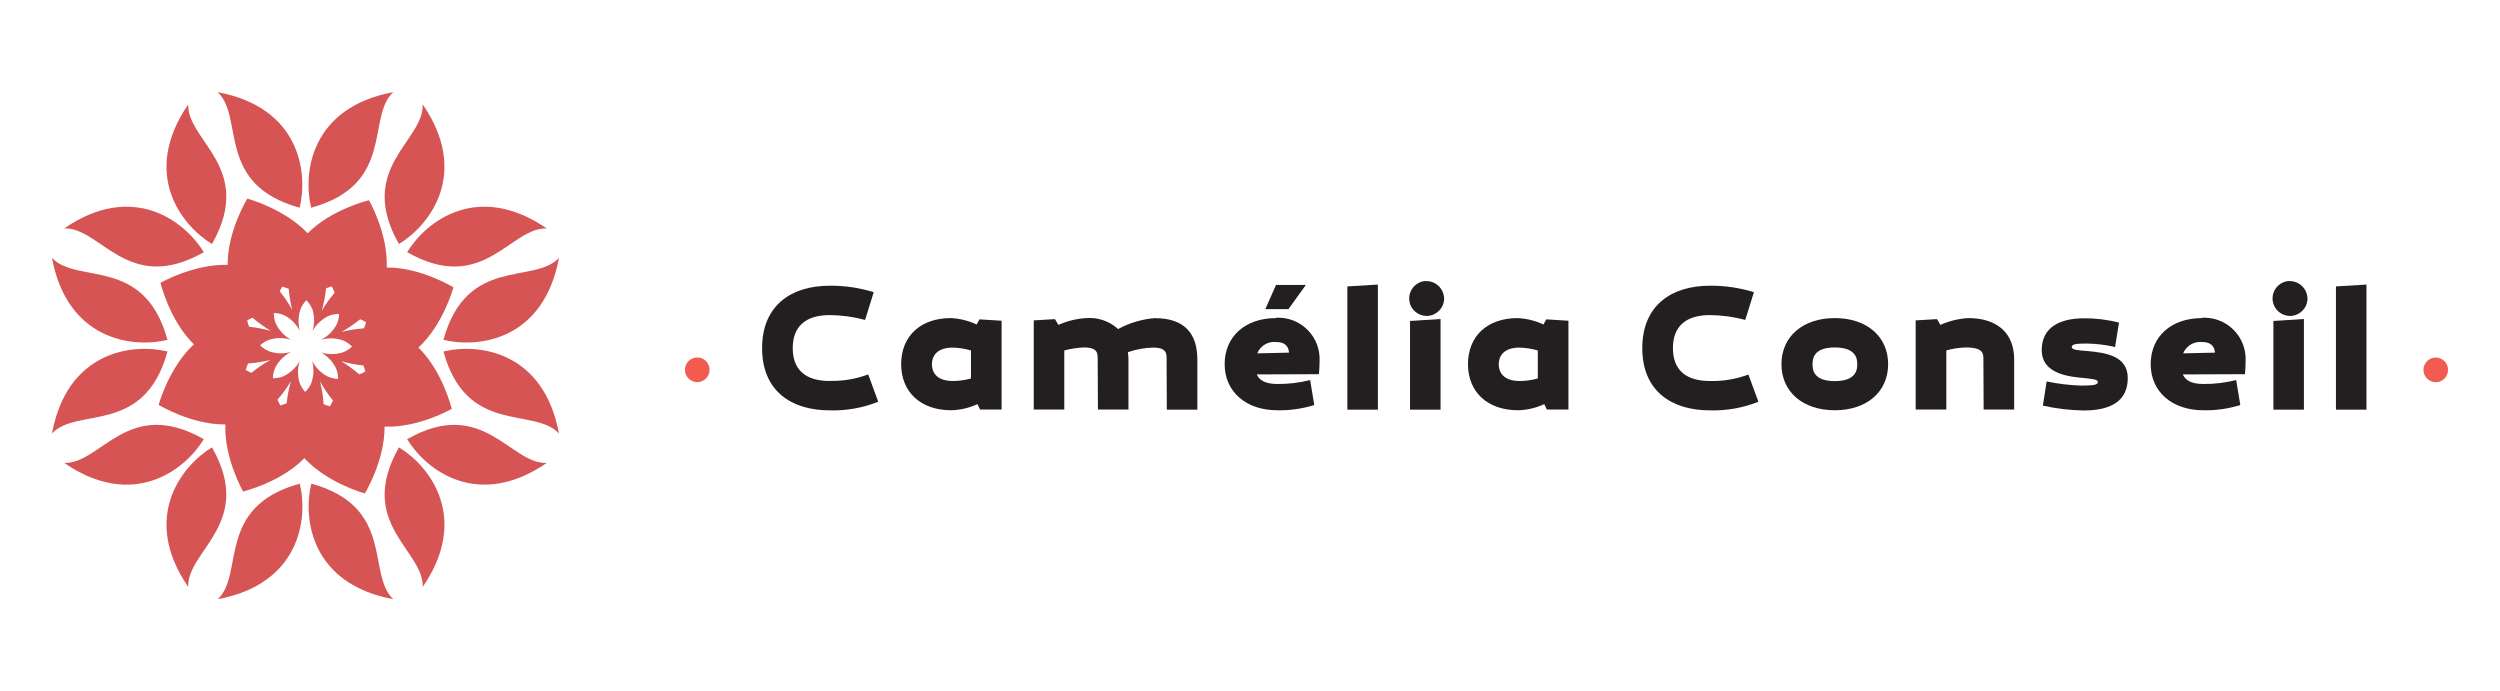 <?xml version="1.0" encoding="UTF-8"?>
<svg id="Calque_2" data-name="Calque 2" xmlns="http://www.w3.org/2000/svg" xmlns:xlink="http://www.w3.org/1999/xlink" viewBox="0 0 217 60.01">
  <defs>
    <style>
      .cls-1 {
        fill: none;
      }

      .cls-2 {
        clip-path: url(#clippath-1);
      }

      .cls-3 {
        fill: #231f20;
      }

      .cls-4 {
        fill: #d65454;
      }

      .cls-5 {
        fill: #f25b50;
      }

      .cls-6 {
        clip-path: url(#clippath);
      }
    </style>
    <clipPath id="clippath">
      <rect class="cls-1" width="217" height="60.01"/>
    </clipPath>
    <clipPath id="clippath-1">
      <rect class="cls-1" x="4.51" y="8" width="207.98" height="44.01"/>
    </clipPath>
  </defs>
  <g id="Calque_2-2" data-name="Calque 2">
    <g class="cls-6">
      <g class="cls-2">
        <g id="Groupe_201" data-name="Groupe 201">
          <path id="Tracé_329" data-name="Tracé 329" class="cls-3" d="M72.02,33.07c-2.1,0-3.21-.97-3.21-2.85s1.11-2.87,3.21-2.87c1.04.01,2.07.15,3.07.42l.75-2.41c-1.24-.38-2.52-.57-3.82-.56-3.33,0-5.87,1.7-5.87,5.42s2.54,5.4,5.87,5.4c1.44.04,2.87-.21,4.21-.75l-.87-2.37c-1.07.4-2.2.59-3.33.56"/>
          <path id="Tracé_330" data-name="Tracé 330" class="cls-3" d="M84.78,28.17c-.7-.33-1.46-.52-2.24-.56-2.68,0-4.32,1.6-4.32,4s1.67,4,4.35,4c.79-.02,1.56-.2,2.27-.53l.23.47h1.87v-7.71l-1.92-.12-.25.45ZM84.28,32.85c-.51.14-1.04.22-1.57.22-1.54,0-1.82-.89-1.82-1.45s.28-1.45,1.82-1.45c.53.02,1.06.1,1.57.25v2.43Z"/>
          <path id="Tracé_331" data-name="Tracé 331" class="cls-3" d="M100.26,27.61c-1.12.09-2.22.41-3.21.95-.75-.69-1.76-1.03-2.77-.95-.83.05-1.65.25-2.41.59l-.3-.5-1.84.11v7.74h2.65v-5.13c.56-.15,1.14-.24,1.73-.26,1.2,0,1.17.55,1.17,1.03l.02,4.36h2.65v-4.36c0-.21-.02-.42-.05-.62.7-.24,1.44-.38,2.18-.4,1.22,0,1.18.55,1.18,1.03l.02,4.36h2.65v-4.36c0-2.31-1.18-3.58-3.66-3.58"/>
          <path id="Tracé_332" data-name="Tracé 332" class="cls-3" d="M113.35,24.73h-2.59l-.93,2.1h2.01l1.51-2.1Z"/>
          <path id="Tracé_333" data-name="Tracé 333" class="cls-3" d="M110.76,27.61c-2.68,0-4.46,1.6-4.46,4s1.87,4,4.55,4c1.09.03,2.18-.13,3.23-.45l-.36-2.17c-.93.23-1.88.35-2.84.34-1.15,0-1.6-.39-1.79-.83l5.39-.02s.06-.56.06-1.17c.08-1.98-1.46-3.65-3.44-3.73-.12,0-.23,0-.35,0M109.13,30.67c.27-.66.95-1.07,1.67-.98.95,0,1.08.65,1.08.92l-2.74.06Z"/>
          <path id="Tracé_334" data-name="Tracé 334" class="cls-3" d="M116.95,35.56h2.65v-10.86l-2.65.16v10.7Z"/>
          <path id="Tracé_335" data-name="Tracé 335" class="cls-3" d="M123.73,24.39c-.83.06-1.46.78-1.41,1.62.06.83.78,1.46,1.62,1.41.79-.06,1.41-.72,1.41-1.51-.02-.85-.72-1.53-1.57-1.51-.02,0-.03,0-.05,0"/>
          <path id="Tracé_336" data-name="Tracé 336" class="cls-3" d="M122.39,35.56h2.65v-7.87l-2.65.17v7.7Z"/>
          <path id="Tracé_337" data-name="Tracé 337" class="cls-3" d="M133.98,28.17c-.7-.33-1.46-.52-2.24-.56-2.68,0-4.32,1.6-4.32,4s1.67,4,4.35,4c.79-.02,1.56-.2,2.27-.53l.23.47h1.87v-7.71l-1.92-.12-.25.45ZM133.48,32.85c-.51.14-1.04.22-1.57.22-1.54,0-1.82-.89-1.82-1.45s.28-1.45,1.82-1.45c.53.02,1.06.1,1.57.25v2.43Z"/>
          <path id="Tracé_338" data-name="Tracé 338" class="cls-3" d="M148.42,33.07c-2.1,0-3.21-.97-3.21-2.85s1.11-2.87,3.21-2.87c1.04.01,2.07.15,3.07.42l.75-2.41c-1.24-.38-2.52-.57-3.82-.56-3.33,0-5.87,1.7-5.87,5.42s2.54,5.4,5.87,5.4c1.44.04,2.87-.21,4.21-.75l-.87-2.36c-1.07.4-2.2.59-3.33.56"/>
          <path id="Tracé_339" data-name="Tracé 339" class="cls-3" d="M159.26,27.61c-2.77,0-4.63,1.6-4.63,4s1.85,4,4.63,4,4.63-1.6,4.63-4-1.85-4-4.63-4M159.26,33.08c-1.9,0-1.93-1.04-1.93-1.46s.03-1.46,1.93-1.46,1.95,1.04,1.95,1.46-.05,1.46-1.95,1.46"/>
          <path id="Tracé_340" data-name="Tracé 340" class="cls-3" d="M170.84,27.61c-.83.05-1.65.25-2.41.59l-.3-.5-1.85.11v7.74h2.66v-5.13c.56-.16,1.13-.25,1.71-.26,1.51,0,1.51.55,1.51,1.03l.02,4.36h2.65v-4.36c0-2.31-1.51-3.58-3.99-3.58"/>
          <path id="Tracé_341" data-name="Tracé 341" class="cls-3" d="M181.2,30.47c-.78-.06-1.37-.09-1.37-.34s.34-.31,1.28-.31c.83.01,1.66.11,2.48.3l.34-2.12c-1-.25-2.02-.38-3.05-.37-2.01,0-3.66.73-3.66,2.76,0,1.67,1.54,2.21,3.22,2.38,1.29.12,1.65.17,1.65.39,0,.2-.19.31-1.4.31-1.02-.03-2.04-.15-3.04-.36l-.33,2.1c1.16.26,2.35.4,3.54.42,2.48,0,3.83-.9,3.83-2.82s-1.93-2.2-3.49-2.34"/>
          <path id="Tracé_342" data-name="Tracé 342" class="cls-3" d="M191.14,27.61c-2.68,0-4.46,1.6-4.46,4s1.87,4,4.55,4c1.09.03,2.18-.13,3.23-.45l-.36-2.17c-.93.23-1.88.35-2.84.34-1.15,0-1.6-.39-1.79-.83l5.39-.02s.06-.56.06-1.17c.08-1.98-1.46-3.65-3.44-3.73-.12,0-.23,0-.35,0M189.5,30.67c.27-.66.95-1.07,1.67-.98.95,0,1.08.65,1.08.92l-2.74.06Z"/>
          <path id="Tracé_343" data-name="Tracé 343" class="cls-3" d="M198.67,24.39c-.83.06-1.46.78-1.41,1.62.06.83.78,1.46,1.62,1.41.79-.06,1.41-.72,1.41-1.51-.02-.85-.72-1.53-1.57-1.51-.02,0-.03,0-.05,0"/>
          <path id="Tracé_344" data-name="Tracé 344" class="cls-3" d="M197.33,35.56h2.65v-7.87l-2.65.17v7.7Z"/>
          <path id="Tracé_345" data-name="Tracé 345" class="cls-3" d="M202.76,35.56h2.65v-10.86l-2.65.16v10.7Z"/>
          <path id="Tracé_346" data-name="Tracé 346" class="cls-5" d="M60.52,31.03c-.59,0-1.07.48-1.07,1.07,0,.59.48,1.07,1.07,1.07.59,0,1.07-.48,1.07-1.07,0-.28-.11-.55-.31-.76-.2-.2-.47-.32-.76-.31"/>
          <path id="Tracé_347" data-name="Tracé 347" class="cls-5" d="M212.18,31.35c-.42-.42-1.1-.42-1.51,0-.42.42-.42,1.1,0,1.51.42.42,1.1.42,1.51,0,.2-.2.31-.47.31-.76,0-.28-.11-.56-.31-.76"/>
          <path id="Tracé_348" data-name="Tracé 348" class="cls-4" d="M34.13,8c-7.1,1.32-7.87,6.93-7.12,10.03,7.32-2.01,4.78-7.87,7.12-10.03"/>
          <path id="Tracé_349" data-name="Tracé 349" class="cls-4" d="M26.01,18.03c.75-3.1-.01-8.71-7.12-10.03,2.34,2.16-.2,8.02,7.12,10.03"/>
          <path id="Tracé_350" data-name="Tracé 350" class="cls-4" d="M27.02,41.98c-.75,3.1.01,8.71,7.12,10.03-2.34-2.16.2-8.02-7.12-10.03"/>
          <path id="Tracé_351" data-name="Tracé 351" class="cls-4" d="M18.9,52.01c7.1-1.32,7.87-6.93,7.12-10.03-7.32,2.01-4.78,7.87-7.12,10.03"/>
          <path id="Tracé_352" data-name="Tracé 352" class="cls-4" d="M35.34,21.89c6.6,3.75,8.95-2.18,12.12-2.06-5.96-4.09-10.46-.66-12.12,2.06"/>
          <path id="Tracé_353" data-name="Tracé 353" class="cls-4" d="M34.63,21.18c2.72-1.66,6.15-6.17,2.06-12.12.13,3.18-5.81,5.53-2.06,12.12"/>
          <path id="Tracé_354" data-name="Tracé 354" class="cls-4" d="M18.4,38.83c-2.72,1.66-6.15,6.17-2.06,12.12-.13-3.18,5.81-5.53,2.06-12.12"/>
          <path id="Tracé_355" data-name="Tracé 355" class="cls-4" d="M17.69,38.12c-6.6-3.75-8.95,2.19-12.12,2.06,5.96,4.09,10.46.66,12.12-2.06"/>
          <path id="Tracé_356" data-name="Tracé 356" class="cls-4" d="M38.49,30.51c2.01,7.32,7.87,4.78,10.03,7.12-1.32-7.1-6.93-7.87-10.03-7.12"/>
          <path id="Tracé_357" data-name="Tracé 357" class="cls-4" d="M38.49,29.5c3.1.75,8.71-.01,10.03-7.12-2.16,2.34-8.02-.2-10.03,7.12"/>
          <path id="Tracé_358" data-name="Tracé 358" class="cls-4" d="M14.54,30.51c-3.1-.75-8.71.01-10.03,7.12,2.16-2.34,8.02.2,10.03-7.12"/>
          <path id="Tracé_359" data-name="Tracé 359" class="cls-4" d="M14.54,29.5c-2.01-7.32-7.87-4.78-10.03-7.12,1.32,7.1,6.93,7.87,10.03,7.12"/>
          <path id="Tracé_360" data-name="Tracé 360" class="cls-4" d="M34.63,38.83c-3.75,6.6,2.19,8.95,2.06,12.12,4.09-5.96.66-10.46-2.06-12.12"/>
          <path id="Tracé_361" data-name="Tracé 361" class="cls-4" d="M35.34,38.12c1.66,2.72,6.17,6.15,12.12,2.06-3.18.13-5.53-5.81-12.12-2.06"/>
          <path id="Tracé_362" data-name="Tracé 362" class="cls-4" d="M17.69,21.89c-1.66-2.72-6.17-6.15-12.12-2.06,3.18-.13,5.53,5.81,12.12,2.06"/>
          <path id="Tracé_363" data-name="Tracé 363" class="cls-4" d="M18.4,21.18c3.75-6.6-2.18-8.95-2.06-12.12-4.09,5.96-.66,10.46,2.06,12.12"/>
          <path id="Tracé_364" data-name="Tracé 364" class="cls-4" d="M21.46,17.25s-1.72,2.81-1.7,5.74c-2.95-.09-5.83,1.56-5.83,1.56,0,0,.78,3.27,2.9,5.34-2.18,2-3.06,5.25-3.06,5.25,0,0,2.84,1.74,5.79,1.7-.11,2.94,1.54,5.82,1.54,5.82,0,0,3.25-.77,5.32-2.89,2,2.18,5.25,3.06,5.25,3.06,0,0,1.74-2.85,1.71-5.8,2.95.12,5.83-1.54,5.83-1.54,0,0-.77-3.25-2.89-5.32,2.17-2,3.04-5.23,3.04-5.23,0,0-2.86-1.75-5.79-1.72.12-2.95-1.54-5.84-1.54-5.84,0,0-3.27.78-5.32,2.87-2.03-2.15-5.24-3.01-5.24-3.01M27.1,26.79c.21.63.22,1.31.02,1.95.32-.58.82-1.05,1.43-1.33.28-.11.58-.16.88-.16,0,.29-.07.58-.18.85-.3.6-.78,1.08-1.37,1.39.64-.18,1.32-.16,1.95.08.27.12.52.3.73.51-.22.21-.47.37-.75.49-.63.21-1.31.22-1.95.02.58.32,1.05.82,1.33,1.43.11.28.16.57.16.87-.3-.01-.6-.08-.87-.19-.6-.3-1.08-.78-1.39-1.37.18.64.15,1.32-.08,1.95-.12.28-.3.53-.52.74-.2-.22-.35-.46-.46-.73-.21-.63-.22-1.31-.02-1.95-.32.58-.82,1.05-1.43,1.33-.28.11-.58.16-.89.16,0-.31.07-.61.19-.89.3-.6.78-1.08,1.37-1.39-.64.18-1.32.16-1.95-.08-.27-.12-.51-.29-.72-.5.22-.2.46-.35.73-.46.63-.21,1.31-.22,1.95-.02-.58-.32-1.05-.82-1.33-1.43-.11-.28-.16-.59-.16-.89.3,0,.59.07.87.18.6.3,1.08.78,1.39,1.37-.18-.64-.15-1.32.08-1.95.12-.26.28-.51.49-.71.21.21.38.47.49.74M29.6,31.35c.64.18,1.29.31,1.94.37.07.17.12.35.17.53-.17.09-.34.18-.52.25-.5-.43-1.03-.82-1.6-1.16M31.78,27.96c-.05.18-.12.36-.19.54-.66.05-1.31.15-1.95.31.58-.32,1.12-.69,1.63-1.1.17.08.34.16.51.26M23.52,28.73c-.62-.18-1.26-.3-1.9-.37-.07-.18-.12-.36-.17-.55.15-.09.31-.16.47-.23.5.43,1.03.81,1.59,1.15M21.33,32.12c.05-.19.12-.38.2-.57.66-.05,1.31-.15,1.95-.31-.59.32-1.14.7-1.66,1.12-.16-.07-.33-.15-.48-.24M25.06,25.06c.05.62.15,1.23.3,1.83-.31-.57-.68-1.11-1.08-1.61.12-.25.22-.4.22-.4.19.05.38.12.56.19M24.08,34.7c.44-.5.83-1.04,1.17-1.61-.18.63-.3,1.27-.37,1.92-.18.07-.37.13-.55.18-.09-.16-.17-.32-.24-.49M28.09,35.08c-.04-.67-.15-1.32-.31-1.97.32.58.7,1.14,1.12,1.65-.08.17-.16.34-.26.51-.19-.05-.37-.12-.55-.19M29.05,25.41c-.42.49-.8,1.01-1.12,1.56.18-.64.31-1.29.37-1.95.16-.06.33-.11.5-.16.09.18.18.36.25.55"/>
        </g>
      </g>
    </g>
  </g>
</svg>